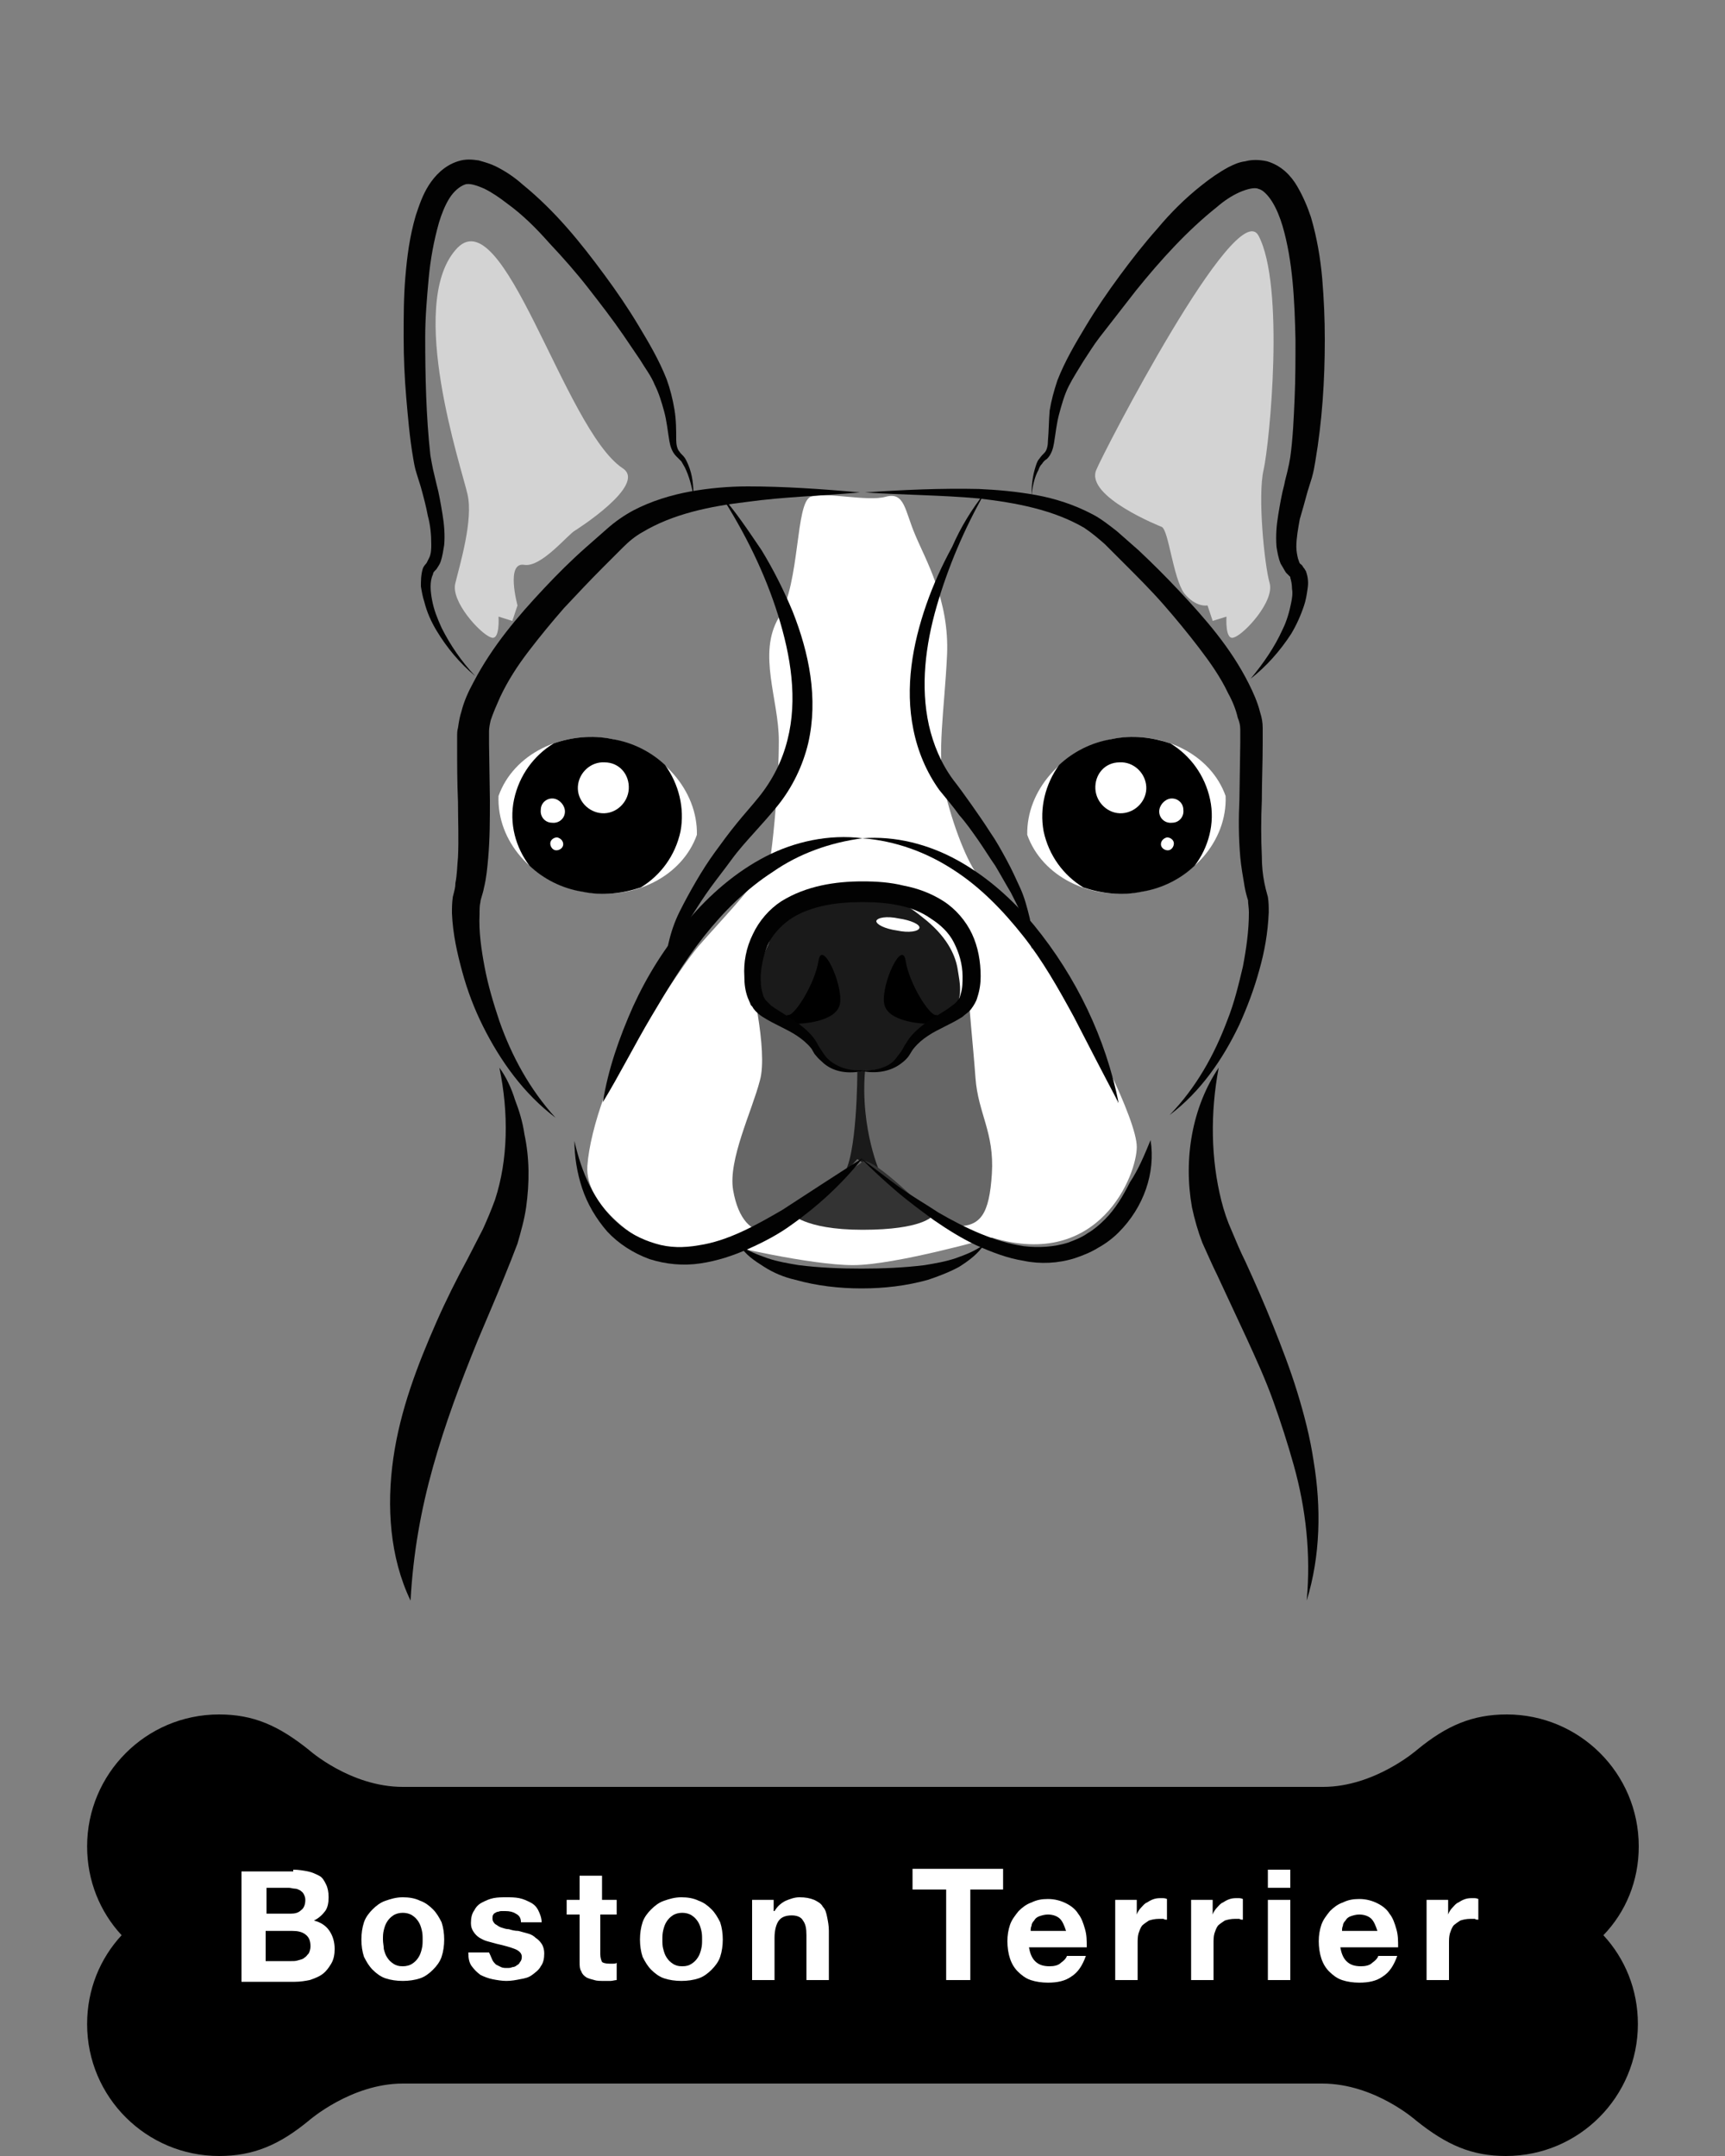 <?xml version="1.0" encoding="utf-8"?>
<!-- Generator: Adobe Illustrator 22.1.0, SVG Export Plug-In . SVG Version: 6.00 Build 0)  -->
<svg version="1.1" id="Layer_1" xmlns="http://www.w3.org/2000/svg" xmlns:xlink="http://www.w3.org/1999/xlink" x="0px" y="0px"
	 viewBox="0 0 200 250" style="enable-background:new 0 0 200 250;" xml:space="preserve">
<rect x="0" y="0" width="200" height="250" fill="#808080" stroke="none"/>
<style type="text/css">
	.st0{fill:#FFFFFF;}
	.st1{fill:#666666;}
	.st2{fill:#1A1A1A;}
	.st3{fill:#D3D3D3;}
	.st4{fill:#333333;}
	.st5{fill:#020202;}
	.st6{fill:none;stroke:#020202;stroke-width:9.894000e-03;stroke-linecap:round;stroke-linejoin:round;stroke-miterlimit:10;}
</style>
<g>
	<g>
		<g>
			<g>
				<path class="st0" d="M73.8,143.4c0,0-6-3.7-5.7-8.2c0.3-4.4,3-11.9,5.5-15c2.5-3.2,5-7.6,7.4-10.5c2.5-2.9,8.1-8.6,8.4-10.8
					c0.3-2.2,0.9-8.2,0.9-13c0-4.8-2.5-10.1,0-14.3c2.5-4.1,1.9-13.3,3.7-14c1.9-0.6,6.5,0.6,8.7,0c2.2-0.6,2.2,1.6,3.4,4.4
					c1.2,2.9,4,7.6,3.7,14c-0.3,6.3-1.2,11.4-0.3,15.5c0.9,4.1,2.8,8.9,4,10.1c1.2,1.3,7.8,9.2,10.2,13.3c2.5,4.1,8.1,14.9,8.1,18.1
					c0,3.2-4.3,14.3-16.8,10.5c0,0-11.2,3.2-16.1,3.2c-5,0-15-2.4-15-2.4S76.6,147.2,73.8,143.4z"/>
				<path class="st1" d="M86.9,112.9c0,0,2.2,8.9,1.2,12.4c-0.9,3.5-3.7,9.2-3.1,12.7c0.6,3.5,2.2,4.8,3.7,4.8
					c1.6,0,10.3-7.5,11.2-8c1.3-0.7,8.2,7.4,11,7.4c2.8,0,3.8-1.4,4.1-6.1c0.3-4.8-1.6-7-1.9-11.1c-0.3-4.1-0.8-8.5-0.8-10.1
					c0,0-1.2,2.5-3,3.4c-1.8,0.9-3.4,1.5-3.9,2.7c-0.4,1.2-3,3.1-5.4,3.1c-2.4,0-3.9-1.3-6-3c-2.1-1.6-5.8-3.6-6.1-5.4
					C87.8,113.9,86.9,112.9,86.9,112.9z"/>
				<path class="st2" d="M100.3,124.1c0,0-2.7,0.5-3.9-0.7c-1.3-1.3-5-4.6-7.1-6.4c-2.1-1.8-1.3-5.3-0.4-7.1
					c0.9-1.8,0.4-3.6,3.8-4.5c3.4-0.9,7.1-1.4,9.3-1c2.1,0.4,2.3-0.2,5,2c2.7,2.1,3.7,4.2,4,5.8c0.3,1.9,0.9,4.1-1.2,5.5
					c-1.2,0.8-4.2,2.3-4.6,3.2C104.8,121.7,103.5,124.3,100.3,124.1z"/>
				<path d="M92.6,118.7c0,0,4.5-0.1,4.8-2.4c0.3-2.3-2.1-7.4-2.5-4.9c-0.4,2.6-2.7,6.3-3.5,6.3C90.7,117.7,91.7,118.9,92.6,118.7z"
					/>
				<path d="M107.3,118.7c0,0-4.5-0.1-4.8-2.4c-0.3-2.3,2.1-7.4,2.5-4.9c0.4,2.6,2.7,6.3,3.5,6.3
					C109.3,117.7,108.3,118.9,107.3,118.7z"/>
				<path class="st3" d="M66.7,61.5c0,0,8.4-5.3,5.5-7.2C65.4,49.8,58.3,22.4,52.8,29c-5.6,6.5,0.7,25.2,1.4,28.3
					c0.7,3-0.9,8.2-1.4,10.3c-0.6,2.1,2.9,5.9,4.1,6.3c1.1,0.5,0.9-2.4,0.9-2.4l1.6,0.5l0.6-1.8c0,0-1.4-5.1,0.8-4.7
					C62.8,65.8,65.9,61.9,66.7,61.5z"/>
				<path class="st3" d="M134.7,61.1c0,0-8.9-3.5-7.6-6.6c0.8-2,16.2-31.8,18.8-27.2c3.1,5.8,1.3,24.1,0.6,27.2
					c-0.7,3,0.1,11,0.7,13.1c0.6,2.1-2.9,5.9-4.1,6.3c-1.1,0.5-0.9-2.4-0.9-2.4l-1.6,0.5l-0.6-1.8c0,0-1.3,0.3-2.7-1.4
					C136,67,135.5,61.5,134.7,61.1z"/>
				<path class="st2" d="M100.3,124.1l-0.9,0.2c0,0,0,10.1-1.7,12l1.7-1.9l2.8,1.9C102.1,136.3,99.7,130.9,100.3,124.1z"/>
				<path class="st0" d="M106.6,107.6c-0.1,0.4-1.2,0.6-2.6,0.3c-1.4-0.2-2.4-0.7-2.4-1.1c0.1-0.4,1.2-0.6,2.6-0.3
					C105.6,106.7,106.7,107.2,106.6,107.6z"/>
				<path class="st4" d="M91.6,140.6c0,0,1.5,2,8.4,2c7,0,8.1-1.6,8.1-1.6s-7-7.1-8.1-6.3C98.9,135.5,91.6,140.6,91.6,140.6z"/>
			</g>
		</g>
		<g>
			<g>
				<path class="st5" d="M80.4,57.5c-0.2-1.1-0.5-2.3-1-3.3c-0.1-0.2-0.3-0.5-0.4-0.7c-0.2-0.2-0.3-0.3-0.6-0.6
					c-0.5-0.5-0.7-1.2-0.8-1.8c-0.2-1.2-0.3-2.3-0.6-3.4c-0.3-1.1-0.6-2.1-1.1-3.1c-0.4-1-1.1-1.9-1.7-2.9c-0.6-0.9-1.3-1.9-1.9-2.8
					c-1.3-1.9-2.7-3.7-4.1-5.5c-1.4-1.8-2.9-3.5-4.5-5.2c-1.5-1.7-3.1-3.3-4.9-4.6c-0.9-0.7-1.8-1.3-2.6-1.7
					c-0.9-0.4-1.8-0.7-2.3-0.5c-0.6,0.2-1.3,0.8-1.8,1.6c-0.5,0.8-0.9,1.8-1.2,2.8c-0.6,2.1-1,4.3-1.2,6.5c-0.2,2.2-0.4,4.5-0.4,6.8
					c0,4.5,0.1,9.2,0.6,13.7c0.1,0.6,0.2,1.1,0.3,1.6l0.4,1.7c0.3,1.1,0.5,2.3,0.7,3.5c0.2,1.2,0.3,2.4,0.2,3.6
					c-0.1,0.6-0.2,1.3-0.4,1.9c-0.1,0.3-0.3,0.6-0.5,0.9c-0.3,0.3-0.4,0.4-0.4,0.6c-0.4,0.8-0.3,2-0.1,3c0.2,1.1,0.6,2.1,1.1,3.2
					c1,2,2.3,3.9,3.9,5.6c0,0,0,0,0,0c0,0,0,0,0,0c-1.8-1.5-3.3-3.3-4.5-5.3c-0.6-1-1.1-2.1-1.4-3.3c-0.2-0.6-0.3-1.2-0.4-1.8
					c0-0.6,0-1.3,0.2-2c0.1-0.4,0.5-0.7,0.5-0.8c0.1-0.2,0.2-0.4,0.3-0.6c0.2-0.5,0.2-1,0.2-1.5c0-1.1-0.1-2.2-0.4-3.3
					c-0.2-1.1-0.5-2.2-0.8-3.3l-0.5-1.6c-0.2-0.6-0.3-1.2-0.4-1.8c-0.4-2.3-0.6-4.7-0.8-7c-0.2-2.3-0.3-4.7-0.3-7c0-2.3,0-4.7,0.2-7
					c0.2-2.4,0.5-4.7,1.2-7.1c0.4-1.2,0.8-2.4,1.5-3.5c0.7-1.1,1.8-2.3,3.4-2.8c0.9-0.3,1.7-0.2,2.4-0.1c0.7,0.2,1.4,0.4,2,0.7
					c1.2,0.6,2.2,1.3,3.1,2.1c3.8,3.1,6.7,6.7,9.5,10.5c1.4,1.9,2.7,3.8,3.9,5.8c1.2,2,2.4,4,3.3,6.3c0.4,1.1,0.7,2.3,0.9,3.5
					c0.2,1.2,0.2,2.4,0.2,3.5c0,0.5,0.1,1.1,0.4,1.4c0.1,0.2,0.4,0.4,0.6,0.7c0.2,0.3,0.3,0.6,0.4,0.8
					C80.3,55.1,80.4,56.3,80.4,57.5C80.4,57.5,80.4,57.5,80.4,57.5C80.4,57.5,80.4,57.5,80.4,57.5z"/>
				<path class="st5" d="M99.7,57.1c-4.4,0.4-8.8,0.5-13.1,1.1c-4.3,0.5-8.6,1.4-12.1,3.5c-0.9,0.5-1.6,1.1-2.3,1.8
					c-0.8,0.8-1.5,1.5-2.3,2.3c-1.5,1.5-3,3.1-4.5,4.7c-1.4,1.6-2.8,3.3-4.1,5c-1.3,1.7-2.4,3.4-3.3,5.3c-0.4,0.9-0.8,1.8-1.1,2.7
					c-0.1,0.4-0.2,0.9-0.2,1.3c0,0.2,0,0.4,0,0.6l0,0.8l0.1,6.6c0,2.2,0,4.4-0.2,6.7c-0.1,1.1-0.2,2.3-0.5,3.5
					c-0.1,0.6-0.4,1.3-0.4,1.6c-0.1,0.4-0.1,0.9-0.1,1.4c-0.1,2,0.2,4.1,0.6,6.2c0.4,2.1,1,4.1,1.7,6.2c1.4,4,3.5,7.9,6.5,11.2
					c0,0,0,0,0,0c0,0,0,0,0,0C60.7,126.8,58,123,56,119c-1-2-1.8-4.1-2.4-6.3c-0.6-2.2-1.1-4.4-1.2-6.8c0-0.6,0-1.2,0.1-1.9
					c0.2-0.8,0.3-1.1,0.3-1.6c0.2-1,0.2-2,0.3-3c0.1-2.1,0-4.3,0-6.4C53,90.7,53,88.5,53,86.2l0-0.8c0-0.3,0-0.7,0.1-1
					c0.1-0.7,0.2-1.3,0.4-1.9c0.3-1.2,0.8-2.3,1.4-3.4c2.2-4.2,5.1-7.6,8.2-10.9c1.5-1.6,3.1-3.2,4.8-4.7c0.8-0.7,1.7-1.5,2.5-2.2
					c0.9-0.8,1.9-1.5,3-2.1c2.1-1.1,4.4-1.8,6.6-2.2c2.2-0.4,4.5-0.6,6.7-0.6C90.9,56.4,95.3,56.7,99.7,57.1
					C99.7,57.1,99.7,57.1,99.7,57.1C99.7,57.1,99.7,57.1,99.7,57.1z"/>
				<g>
					<path class="st0" d="M71,85.7c-5.9-1.1-11.5,1.8-13.2,6.6c-0.2,5.2,3.9,10,9.8,11.1c5.9,1.1,11.5-1.8,13.2-6.6
						C80.9,91.7,76.8,86.9,71,85.7z"/>
					<path d="M77.1,88.7c-1.6-1.5-3.7-2.6-6.1-3c-2.4-0.5-4.8-0.2-6.8,0.5c-2.3,1.4-4,3.7-4.6,6.5c-0.6,2.8,0.2,5.6,1.8,7.7
						c1.6,1.5,3.7,2.6,6.1,3c2.4,0.5,4.7,0.2,6.8-0.5c2.3-1.4,4-3.7,4.6-6.5C79.4,93.7,78.7,90.9,77.1,88.7z"/>
					<path class="st0" d="M72.9,91.5c-0.1,1.6-1.5,2.9-3.1,2.8c-1.6-0.1-2.9-1.5-2.8-3.1c0.1-1.6,1.5-2.9,3.1-2.8
						C71.8,88.4,73,89.8,72.9,91.5z"/>
					<path class="st0" d="M65.5,94.1c0,0.8-0.7,1.4-1.5,1.3c-0.8,0-1.4-0.7-1.3-1.5c0-0.8,0.7-1.4,1.5-1.3
						C64.9,92.7,65.5,93.4,65.5,94.1z"/>
					<path class="st0" d="M65.3,97.9c0,0.4-0.4,0.7-0.8,0.7c-0.4,0-0.7-0.4-0.7-0.8c0-0.4,0.4-0.7,0.8-0.7
						C65,97.2,65.3,97.5,65.3,97.9z"/>
				</g>
				<g>
					<path class="st0" d="M128.9,85.7c5.9-1.1,11.5,1.8,13.2,6.6c0.2,5.2-3.9,10-9.8,11.1c-5.9,1.1-11.5-1.8-13.2-6.6
						C119,91.7,123.1,86.9,128.9,85.7z"/>
					<path d="M122.8,88.7c1.6-1.5,3.7-2.6,6.1-3c2.4-0.5,4.7-0.2,6.8,0.5c2.3,1.4,4,3.7,4.6,6.5c0.6,2.8-0.2,5.6-1.8,7.7
						c-1.6,1.5-3.7,2.6-6.1,3c-2.4,0.5-4.7,0.2-6.8-0.5c-2.3-1.4-4-3.7-4.6-6.5C120.5,93.7,121.2,90.9,122.8,88.7z"/>
					<path class="st0" d="M127,91.5c0.1,1.6,1.5,2.9,3.1,2.8c1.6-0.1,2.9-1.5,2.8-3.1c-0.1-1.6-1.5-2.9-3.1-2.8
						C128.1,88.4,126.9,89.8,127,91.5z"/>
					<path class="st0" d="M134.4,94.1c0,0.8,0.7,1.4,1.5,1.3c0.8,0,1.4-0.7,1.3-1.5c0-0.8-0.7-1.4-1.5-1.3
						C135,92.7,134.4,93.4,134.4,94.1z"/>
					<path class="st0" d="M134.6,97.9c0,0.4,0.4,0.7,0.8,0.7c0.4,0,0.7-0.4,0.7-0.8c0-0.4-0.4-0.7-0.8-0.7
						C134.9,97.2,134.6,97.5,134.6,97.9z"/>
				</g>
				<path class="st5" d="M100,97.2c-3.8,0.5-7.4,1.8-10.4,3.9c-3.1,2-5.7,4.6-8,7.5c-2.3,2.9-4.2,6.1-6.1,9.3
					c-1.9,3.2-3.6,6.6-5.6,9.9c0,0,0,0,0,0c0,0,0,0,0,0c0.6-3.8,1.9-7.5,3.5-11.1c1.6-3.5,3.7-6.9,6.3-9.9c2.5-3,5.6-5.7,9.1-7.5
					C92.1,97.6,96.1,96.7,100,97.2C100,97.2,100,97.2,100,97.2C100,97.2,100,97.2,100,97.2z"/>
				<path class="st6" d="M100,97.2c8.9,0,20.9,6.2,29.6,30.7"/>
				<path class="st5" d="M100,134.3c-2.3,2.9-5.1,5.5-8.2,7.7c-1.5,1.1-3.2,2-5,2.8c-1.8,0.8-3.6,1.4-5.6,1.7c-2,0.3-4,0.1-5.9-0.5
					c-1.9-0.7-3.6-1.8-4.9-3.2c-1.3-1.5-2.3-3.2-2.9-5c-0.6-1.8-0.9-3.7-0.9-5.5c0,0,0,0,0,0c0,0,0,0,0,0c0.8,3.6,2.3,7.1,4.9,9.4
					c1.3,1.2,2.8,2,4.5,2.5c1.6,0.5,3.3,0.5,5,0.2c3.4-0.5,6.6-2.3,9.7-4.1C93.8,138.3,96.8,136.3,100,134.3
					C100,134.3,100,134.3,100,134.3C100,134.3,100,134.3,100,134.3z"/>
				<path class="st5" d="M100,104.6c-2.9,0-5.8,0.4-8.1,1.8c-1.1,0.7-2.1,1.7-2.7,2.8c-0.6,1.2-0.9,2.5-1,3.9c0,0.7,0,1.4,0.2,2
					c0,0.1,0.1,0.3,0.1,0.4c0,0.1,0.1,0.1,0.1,0.2c0,0,0.1,0.1,0.1,0.2c0.2,0.2,0.4,0.4,0.7,0.7c1.1,0.8,2.5,1.5,3.7,2.5
					c0.6,0.5,1.2,1.1,1.6,1.8c0.2,0.4,0.4,0.7,0.6,1c0.2,0.3,0.4,0.6,0.6,0.8c1,1,2.5,1.5,4,1.4h0c1.5,0.1,3.1-0.3,4-1.4
					c0.2-0.3,0.4-0.5,0.6-0.8c0.2-0.3,0.3-0.6,0.6-1c0.4-0.7,1-1.3,1.6-1.8c1.2-1,2.7-1.7,3.7-2.5c0.3-0.2,0.5-0.4,0.7-0.7
					c0.2-0.2,0.2-0.4,0.3-0.7c0.2-0.6,0.2-1.3,0.2-2c0-1.4-0.4-2.7-1-3.9c-0.6-1.2-1.6-2.1-2.7-2.8C105.8,105,102.9,104.6,100,104.6
					L100,104.6z M100,102.2c1.6,0,3.2,0.1,4.8,0.5c1.6,0.3,3.2,0.9,4.6,1.8c1.4,0.9,2.6,2.3,3.3,3.8c0.7,1.5,1,3.2,1,4.9
					c0,0.8-0.1,1.6-0.4,2.5c-0.1,0.4-0.4,0.9-0.7,1.3c-0.3,0.4-0.7,0.6-1,0.9c-1.4,0.9-2.8,1.4-4,2.2c-0.6,0.4-1.1,0.8-1.6,1.4
					c-0.2,0.2-0.4,0.6-0.6,0.9c-0.2,0.3-0.5,0.6-0.9,0.9c-1.3,1-3,1.2-4.5,0.9h0c-1.5,0.3-3.2,0.2-4.5-0.9c-0.3-0.3-0.6-0.5-0.9-0.9
					c-0.3-0.3-0.4-0.7-0.6-0.9c-0.4-0.5-1-1-1.6-1.4c-1.2-0.8-2.6-1.3-4-2.2c-0.3-0.2-0.7-0.5-1-0.9c-0.1-0.1-0.1-0.2-0.2-0.3
					c-0.1-0.1-0.2-0.2-0.2-0.3c-0.1-0.2-0.2-0.5-0.3-0.7c-0.3-0.8-0.4-1.6-0.4-2.5c-0.1-1.6,0.2-3.3,1-4.9c0.7-1.5,1.9-2.9,3.3-3.8
					C93.5,102.7,96.9,102.2,100,102.2L100,102.2z"/>
				<path class="st5" d="M114.1,144.3c-0.7,1.1-1.8,1.9-2.9,2.6c-1.1,0.6-2.4,1.1-3.6,1.5c-2.5,0.7-5.1,1-7.7,1
					c-2.6,0-5.2-0.3-7.7-1c-1.3-0.3-2.5-0.8-3.6-1.5c-1.1-0.7-2.2-1.4-2.9-2.6c0,0,0,0,0,0c0,0,0,0,0,0c1,0.8,2.2,1.2,3.3,1.6
					c1.2,0.4,2.4,0.6,3.6,0.8c2.4,0.3,4.8,0.4,7.3,0.4c2.4,0,4.9-0.1,7.3-0.4c1.2-0.2,2.4-0.4,3.6-0.8
					C111.9,145.5,113,145.1,114.1,144.3C114,144.3,114,144.3,114.1,144.3C114.1,144.3,114.1,144.3,114.1,144.3z"/>
				<path class="st5" d="M119.6,57.5c0-1.2,0.1-2.3,0.5-3.5c0.1-0.3,0.2-0.6,0.4-0.8c0.2-0.3,0.4-0.5,0.6-0.7
					c0.3-0.3,0.4-0.9,0.4-1.4c0.1-1.1,0.1-2.3,0.2-3.5c0.2-1.2,0.5-2.3,0.9-3.5c0.9-2.3,2.1-4.3,3.3-6.3c1.2-2,2.5-3.9,3.9-5.8
					c1.4-1.9,2.8-3.7,4.4-5.5c1.5-1.8,3.2-3.5,5.1-5c1-0.8,2-1.5,3.1-2.1c0.6-0.3,1.2-0.6,2-0.7c0.7-0.2,1.6-0.2,2.5,0
					c1.7,0.5,2.8,1.7,3.5,2.9c0.7,1.2,1.2,2.4,1.6,3.6c0.7,2.4,1.1,4.8,1.3,7.1c0.2,2.4,0.3,4.7,0.3,7.1c0,4.7-0.3,9.4-1.1,14.1
					c-0.1,0.6-0.2,1.2-0.4,1.9l-0.5,1.6c-0.3,1.1-0.6,2.2-0.9,3.2c-0.2,1.1-0.4,2.2-0.4,3.2c0,0.5,0.1,1,0.2,1.4
					c0.1,0.2,0.1,0.4,0.2,0.5c0,0,0,0.1,0.1,0.1l0,0l0,0l0.1,0.1l0.1,0.1c0,0,0.1,0.2,0.2,0.3c0.1,0.1,0.1,0.2,0.2,0.3
					c0.3,0.8,0.3,1.5,0.2,2.1c-0.1,0.7-0.2,1.3-0.4,1.9c-0.4,1.2-0.9,2.3-1.5,3.3c-1.3,2-2.9,3.8-4.7,5.2c0,0,0,0,0,0c0,0,0,0,0,0
					c1.5-1.8,2.8-3.7,3.7-5.7c0.5-1,0.8-2.1,1-3.1c0.1-0.5,0.2-1.1,0.1-1.6c0-0.5-0.1-1-0.2-1.3c0,0,0-0.1,0-0.1c0,0,0,0-0.1-0.1
					l-0.1-0.1c0-0.1,0,0.1,0,0l0,0l-0.1-0.1c-0.1-0.1-0.1-0.1-0.2-0.2c-0.2-0.3-0.4-0.7-0.6-1c-0.3-0.7-0.4-1.4-0.5-2
					c-0.1-1.3,0-2.5,0.2-3.7c0.2-1.2,0.4-2.4,0.7-3.5c0.1-0.6,0.3-1.2,0.4-1.7c0.1-0.4,0.2-0.9,0.3-1.5c0.3-2.2,0.4-4.5,0.5-6.8
					c0.1-2.3,0.1-4.6,0.1-6.8c-0.1-4.5-0.3-9.1-1.5-13.2c-0.3-1-0.7-2-1.2-2.8c-0.5-0.8-1.1-1.4-1.6-1.5c-0.4-0.2-1.3,0-2.2,0.4
					c-0.9,0.4-1.8,1-2.6,1.7c-3.4,2.7-6.5,6.1-9.4,9.7c-1.4,1.8-2.8,3.6-4.2,5.4c-0.7,0.9-1.3,1.9-1.9,2.8c-0.6,1-1.2,1.9-1.7,2.9
					c-0.5,1-0.8,2.1-1.1,3.2c-0.3,1.1-0.4,2.2-0.6,3.4c-0.1,0.6-0.3,1.3-0.8,1.8c-0.3,0.2-0.4,0.3-0.6,0.6c-0.2,0.2-0.3,0.4-0.4,0.7
					C120,55.2,119.7,56.3,119.6,57.5C119.6,57.5,119.6,57.5,119.6,57.5C119.6,57.5,119.6,57.5,119.6,57.5z"/>
				<path class="st5" d="M100.3,57.1c4.4-0.3,8.8-0.5,13.2-0.4c2.2,0.1,4.4,0.3,6.6,0.7c2.2,0.4,4.4,1.1,6.5,2.2c1,0.5,2,1.3,2.9,2
					c0.8,0.7,1.7,1.5,2.5,2.2c1.6,1.5,3.2,3.1,4.7,4.7c3,3.2,6,6.6,8.1,10.8c0.5,1,1,2.1,1.3,3.3c0.2,0.6,0.3,1.2,0.3,1.8
					c0,0.3,0,0.7,0,1v0.8c0,2.2-0.1,4.4-0.1,6.6c-0.1,2.2-0.1,4.4,0,6.5c0,1.1,0.1,2.1,0.3,3.1c0.1,0.5,0.2,0.9,0.4,1.6
					c0.1,0.6,0.1,1.2,0.1,1.8c-0.1,2.4-0.5,4.6-1.1,6.7c-0.6,2.2-1.4,4.3-2.3,6.3c-1.9,4-4.5,7.8-8.1,10.5c0,0,0,0,0,0c0,0,0,0,0,0
					c3.1-3.2,5.2-7,6.7-11c0.8-2,1.3-4.1,1.8-6.2c0.4-2.1,0.7-4.2,0.7-6.3c0-0.5-0.1-1-0.1-1.4c-0.1-0.3-0.3-1-0.4-1.6
					c-0.2-1.2-0.4-2.3-0.5-3.4c-0.2-2.3-0.2-4.5-0.1-6.7l0.1-6.6l0-0.8c0-0.2,0-0.5,0-0.7c0-0.5-0.1-0.9-0.3-1.4
					c-0.2-0.9-0.6-1.9-1.1-2.8c-0.9-1.9-2.1-3.6-3.4-5.3c-1.3-1.7-2.7-3.4-4.1-5c-1.4-1.6-3-3.2-4.5-4.7c-0.8-0.8-1.5-1.5-2.3-2.3
					c-0.8-0.7-1.5-1.3-2.4-1.9c-3.6-2.1-7.9-2.9-12.2-3.4C109.1,57.4,104.7,57.4,100.3,57.1C100.3,57.1,100.3,57.1,100.3,57.1
					C100.3,57.1,100.3,57.1,100.3,57.1z"/>
				<path class="st5" d="M100,97.2c3.8-0.3,7.7,0.7,11.1,2.6c3.4,1.9,6.3,4.5,8.8,7.5c4.9,6,8.3,13.1,9.8,20.6c0,0,0,0,0,0
					c0,0,0,0,0,0c-1.8-3.4-3.5-6.7-5.2-10c-1.8-3.3-3.6-6.5-5.9-9.4c-2.3-2.9-4.9-5.6-8-7.6C107.4,98.8,103.8,97.5,100,97.2
					C100,97.2,100,97.2,100,97.2C100,97.2,100,97.2,100,97.2z"/>
				<path class="st5" d="M133.4,132.2c0.6,3.8-0.8,7.8-3.7,10.7c-0.7,0.7-1.5,1.3-2.4,1.8c-0.8,0.5-1.8,0.9-2.7,1.2
					c-1.9,0.6-4,0.7-5.9,0.3c-1.9-0.3-3.7-1-5.5-1.8c-1.7-0.8-3.3-1.8-4.9-2.9c-1.5-1.1-3-2.2-4.4-3.4c-1.4-1.2-2.8-2.5-4.1-3.8
					c0,0,0,0,0,0c0,0,0,0,0,0c1.5,1.1,2.9,2.2,4.4,3.3c1.5,1.1,3.1,2,4.6,3c3.1,1.8,6.5,3.4,9.9,3.9c1.7,0.2,3.5,0.1,5.1-0.4
					c0.8-0.3,1.6-0.6,2.3-1.1c0.7-0.4,1.4-1,2-1.6c1.2-1.2,2.1-2.7,2.9-4.3C132,135.6,132.7,133.9,133.4,132.2
					C133.4,132.2,133.4,132.2,133.4,132.2C133.4,132.2,133.4,132.2,133.4,132.2z"/>
			</g>
			<g>
				<path class="st5" d="M57.9,123.8c0.8,1.1,1.4,2.4,1.8,3.7c0.5,1.3,0.9,2.6,1.1,4c0.6,2.8,0.6,5.6,0.2,8.5
					c-0.2,1.4-0.6,2.8-1,4.2c-0.5,1.3-1,2.6-1.5,3.8c-1,2.5-2.1,5-3.1,7.4c-2,4.9-3.8,9.7-5.2,14.7c-1.4,5-2.3,10-2.6,15.5
					c0,0,0,0,0,0c0,0,0,0,0,0c-2.4-5-2.8-10.9-2-16.5c0.8-5.6,2.8-10.8,5-15.8c1.1-2.5,2.3-4.9,3.6-7.3l1.8-3.5
					c0.5-1.1,1-2.3,1.4-3.4C58.9,134.5,59,129.1,57.9,123.8C57.9,123.8,57.9,123.8,57.9,123.8C57.9,123.8,57.9,123.8,57.9,123.8z"/>
				<path class="st5" d="M141.3,123.8c-1,5.3-0.9,10.6,0.3,15.4c0.3,1.2,0.7,2.4,1.2,3.5c0.5,1.2,1,2.4,1.6,3.6
					c1.1,2.4,2.2,4.9,3.2,7.4c1,2.5,2,5.1,2.8,7.7c0.8,2.6,1.5,5.3,1.9,8c0.9,5.4,0.8,11-0.8,16.2c0,0,0,0,0,0c0,0,0,0,0,0
					c0.5-5.4-0.1-10.7-1.5-15.7c-0.7-2.5-1.5-5-2.4-7.5c-0.9-2.5-2-4.9-3.1-7.3l-3.4-7.3c-0.6-1.2-1.1-2.4-1.7-3.7
					c-0.5-1.3-0.9-2.7-1.2-4.1C137.2,134.4,138.2,128.4,141.3,123.8C141.3,123.8,141.3,123.8,141.3,123.8
					C141.3,123.8,141.3,123.8,141.3,123.8z"/>
			</g>
		</g>
	</g>
	<path d="M190,214.1c0-8.5-6.9-15.3-15.3-15.3c-4,0-7,1.3-10.4,4.1c0,0-4.9,4.3-10.9,4.3H100H46.7c-6.1,0-10.9-4.3-10.9-4.3
		c-3.5-2.8-6.4-4.1-10.4-4.1c-8.5,0-15.3,6.9-15.3,15.3c0,4,1.5,7.6,4,10.3c-2.5,2.7-4,6.3-4,10.3c0,8.5,6.9,15.3,15.3,15.3
		c4,0,7-1.3,10.4-4.1c0,0,4.9-4.3,10.9-4.3H100h53.3c6.1,0,10.9,4.3,10.9,4.3c3.5,2.8,6.4,4.1,10.4,4.1c8.5,0,15.3-6.9,15.3-15.3
		c0-4-1.5-7.6-4-10.3C188.5,221.7,190,218.1,190,214.1z"/>
	<g>
		<g>
			<g>
				<path class="st0" d="M34,216.8c0.6,0,1.2,0.1,1.7,0.2c0.5,0.1,0.9,0.3,1.3,0.5c0.4,0.2,0.6,0.6,0.8,1c0.2,0.4,0.3,0.9,0.3,1.5
					c0,0.6-0.1,1.2-0.4,1.6c-0.3,0.4-0.7,0.8-1.3,1.1c0.8,0.2,1.4,0.6,1.8,1.2c0.4,0.6,0.6,1.3,0.6,2.1c0,0.6-0.1,1.2-0.4,1.7
					c-0.3,0.5-0.6,0.9-1,1.2c-0.4,0.3-0.9,0.5-1.5,0.7c-0.5,0.1-1.1,0.2-1.7,0.2H28v-12.8H34z M33.7,221.9c0.5,0,0.9-0.1,1.2-0.4
					c0.3-0.2,0.5-0.6,0.5-1.2c0-0.3-0.1-0.5-0.2-0.7c-0.1-0.2-0.3-0.3-0.4-0.4c-0.2-0.1-0.4-0.2-0.6-0.2c-0.2,0-0.5-0.1-0.7-0.1
					h-2.6v3H33.7z M33.8,227.4c0.3,0,0.5,0,0.8-0.1c0.3-0.1,0.5-0.1,0.7-0.3c0.2-0.1,0.3-0.3,0.5-0.5c0.1-0.2,0.2-0.5,0.2-0.8
					c0-0.7-0.2-1.1-0.6-1.4c-0.4-0.3-0.9-0.4-1.5-0.4h-3.1v3.5H33.8z"/>
				<path class="st0" d="M42.2,222.9c0.2-0.6,0.6-1.1,1-1.5c0.4-0.4,0.9-0.8,1.5-1c0.6-0.2,1.2-0.4,2-0.4c0.7,0,1.4,0.1,2,0.4
					c0.6,0.2,1.1,0.6,1.5,1c0.4,0.4,0.7,0.9,1,1.5c0.2,0.6,0.3,1.3,0.3,2c0,0.7-0.1,1.4-0.3,2c-0.2,0.6-0.6,1.1-1,1.5
					c-0.4,0.4-0.9,0.8-1.5,1c-0.6,0.2-1.3,0.3-2,0.3c-0.7,0-1.4-0.1-2-0.3c-0.6-0.2-1.1-0.6-1.5-1c-0.4-0.4-0.7-0.9-1-1.5
					c-0.2-0.6-0.3-1.3-0.3-2C41.9,224.2,42,223.5,42.2,222.9z M44.5,226c0.1,0.4,0.2,0.7,0.4,1c0.2,0.3,0.4,0.5,0.7,0.7
					c0.3,0.2,0.6,0.3,1.1,0.3c0.4,0,0.8-0.1,1.1-0.3c0.3-0.2,0.5-0.4,0.7-0.7c0.2-0.3,0.3-0.6,0.4-1c0.1-0.4,0.1-0.7,0.1-1.1
					c0-0.4,0-0.7-0.1-1.1c-0.1-0.4-0.2-0.7-0.4-1c-0.2-0.3-0.4-0.5-0.7-0.7c-0.3-0.2-0.7-0.3-1.1-0.3c-0.4,0-0.8,0.1-1.1,0.3
					c-0.3,0.2-0.5,0.4-0.7,0.7c-0.2,0.3-0.3,0.6-0.4,1s-0.1,0.7-0.1,1.1C44.4,225.3,44.5,225.7,44.5,226z"/>
				<path class="st0" d="M57.1,227.3c0.1,0.2,0.3,0.4,0.4,0.5c0.2,0.1,0.4,0.2,0.6,0.3c0.2,0.1,0.5,0.1,0.7,0.1c0.2,0,0.4,0,0.6-0.1
					c0.2,0,0.4-0.1,0.5-0.2c0.2-0.1,0.3-0.2,0.4-0.4c0.1-0.1,0.2-0.3,0.2-0.6c0-0.4-0.3-0.7-0.8-0.9c-0.5-0.2-1.2-0.4-2.1-0.6
					c-0.4-0.1-0.7-0.2-1.1-0.3c-0.4-0.1-0.7-0.3-0.9-0.4c-0.3-0.2-0.5-0.4-0.7-0.7c-0.2-0.3-0.3-0.6-0.3-1c0-0.6,0.1-1.1,0.4-1.5
					c0.2-0.4,0.5-0.7,0.9-0.9c0.4-0.2,0.8-0.4,1.3-0.5c0.5-0.1,1-0.1,1.5-0.1c0.5,0,1,0,1.5,0.1c0.5,0.1,0.9,0.3,1.3,0.5
					c0.4,0.2,0.7,0.5,0.9,0.9c0.2,0.4,0.4,0.9,0.4,1.4h-2.4c0-0.5-0.2-0.8-0.6-1c-0.3-0.2-0.7-0.3-1.2-0.3c-0.1,0-0.3,0-0.5,0
					c-0.2,0-0.3,0.1-0.5,0.1c-0.1,0.1-0.3,0.1-0.4,0.3c-0.1,0.1-0.1,0.3-0.1,0.5c0,0.2,0.1,0.4,0.3,0.6c0.2,0.1,0.4,0.3,0.7,0.4
					c0.3,0.1,0.6,0.2,0.9,0.2c0.3,0.1,0.7,0.2,1.1,0.2c0.4,0.1,0.7,0.2,1.1,0.3c0.4,0.1,0.7,0.3,0.9,0.5c0.3,0.2,0.5,0.4,0.7,0.7
					c0.2,0.3,0.3,0.7,0.3,1.1c0,0.6-0.1,1.1-0.4,1.5c-0.2,0.4-0.6,0.7-1,1c-0.4,0.3-0.8,0.4-1.4,0.5c-0.5,0.1-1,0.2-1.6,0.2
					c-0.5,0-1.1-0.1-1.6-0.2c-0.5-0.1-1-0.3-1.4-0.5c-0.4-0.3-0.7-0.6-1-1c-0.3-0.4-0.4-0.9-0.4-1.6h2.4
					C56.9,226.8,57,227.1,57.1,227.3z"/>
				<path class="st0" d="M71.5,220.3v1.7h-1.9v4.6c0,0.4,0.1,0.7,0.2,0.9c0.1,0.1,0.4,0.2,0.9,0.2c0.1,0,0.3,0,0.4,0
					c0.1,0,0.3,0,0.4-0.1v2c-0.2,0-0.5,0.1-0.7,0.1c-0.3,0-0.5,0-0.8,0c-0.4,0-0.8,0-1.1-0.1c-0.4-0.1-0.7-0.2-0.9-0.3
					c-0.3-0.2-0.5-0.4-0.6-0.7c-0.2-0.3-0.2-0.7-0.2-1.1V222h-1.5v-1.7h1.5v-2.8h2.6v2.8H71.5z"/>
				<path class="st0" d="M74.5,222.9c0.2-0.6,0.6-1.1,1-1.5c0.4-0.4,0.9-0.8,1.5-1c0.6-0.2,1.2-0.4,2-0.4c0.7,0,1.4,0.1,2,0.4
					c0.6,0.2,1.1,0.6,1.5,1c0.4,0.4,0.7,0.9,1,1.5c0.2,0.6,0.3,1.3,0.3,2c0,0.7-0.1,1.4-0.3,2c-0.2,0.6-0.6,1.1-1,1.5
					c-0.4,0.4-0.9,0.8-1.5,1c-0.6,0.2-1.3,0.3-2,0.3c-0.7,0-1.4-0.1-2-0.3c-0.6-0.2-1.1-0.6-1.5-1c-0.4-0.4-0.7-0.9-1-1.5
					c-0.2-0.6-0.3-1.3-0.3-2C74.2,224.2,74.3,223.5,74.5,222.9z M76.9,226c0.1,0.4,0.2,0.7,0.4,1c0.2,0.3,0.4,0.5,0.7,0.7
					c0.3,0.2,0.6,0.3,1.1,0.3s0.8-0.1,1.1-0.3c0.3-0.2,0.5-0.4,0.7-0.7c0.2-0.3,0.3-0.6,0.4-1c0.1-0.4,0.1-0.7,0.1-1.1
					c0-0.4,0-0.7-0.1-1.1c-0.1-0.4-0.2-0.7-0.4-1c-0.2-0.3-0.4-0.5-0.7-0.7c-0.3-0.2-0.7-0.3-1.1-0.3s-0.8,0.1-1.1,0.3
					c-0.3,0.2-0.5,0.4-0.7,0.7c-0.2,0.3-0.3,0.6-0.4,1c-0.1,0.4-0.1,0.7-0.1,1.1C76.8,225.3,76.8,225.7,76.9,226z"/>
				<path class="st0" d="M89.7,220.3v1.3h0.1c0.3-0.5,0.7-0.9,1.3-1.2c0.5-0.2,1-0.4,1.6-0.4c0.7,0,1.2,0.1,1.7,0.3
					c0.4,0.2,0.8,0.4,1,0.8c0.3,0.3,0.4,0.7,0.5,1.2c0.1,0.5,0.2,1,0.2,1.6v5.7h-2.6v-5.2c0-0.8-0.1-1.3-0.4-1.7
					c-0.2-0.4-0.7-0.6-1.3-0.6c-0.7,0-1.2,0.2-1.5,0.6c-0.3,0.4-0.5,1.1-0.5,2v4.9h-2.6v-9.3H89.7z"/>
				<path class="st0" d="M105.8,219.1v-2.4h10.5v2.4h-3.8v10.5h-2.8v-10.5H105.8z"/>
				<path class="st0" d="M120,227.4c0.4,0.4,0.9,0.6,1.7,0.6c0.5,0,1-0.1,1.3-0.4c0.4-0.3,0.6-0.5,0.7-0.8h2.2
					c-0.4,1.1-0.9,1.9-1.7,2.4c-0.7,0.5-1.6,0.7-2.7,0.7c-0.7,0-1.4-0.1-2-0.3c-0.6-0.2-1.1-0.6-1.5-1c-0.4-0.4-0.7-0.9-0.9-1.5
					c-0.2-0.6-0.3-1.3-0.3-2c0-0.7,0.1-1.3,0.3-1.9c0.2-0.6,0.6-1.1,1-1.6c0.4-0.4,0.9-0.8,1.5-1c0.6-0.3,1.2-0.4,1.9-0.4
					c0.8,0,1.5,0.2,2.1,0.5c0.6,0.3,1.1,0.7,1.4,1.2c0.4,0.5,0.6,1.1,0.8,1.8c0.2,0.7,0.2,1.3,0.2,2.1h-6.7
					C119.4,226.4,119.6,227,120,227.4z M122.9,222.5c-0.3-0.3-0.8-0.5-1.4-0.5c-0.4,0-0.7,0.1-1,0.2c-0.3,0.1-0.5,0.3-0.6,0.5
					c-0.2,0.2-0.3,0.4-0.3,0.6c-0.1,0.2-0.1,0.4-0.1,0.6h4.1C123.4,223.3,123.2,222.8,122.9,222.5z"/>
				<path class="st0" d="M131.8,220.3v1.7h0c0.1-0.3,0.3-0.6,0.5-0.8c0.2-0.2,0.4-0.5,0.7-0.6c0.3-0.2,0.5-0.3,0.8-0.4
					c0.3-0.1,0.6-0.1,0.9-0.1c0.2,0,0.4,0,0.6,0.1v2.4c-0.1,0-0.3,0-0.4-0.1c-0.2,0-0.3,0-0.5,0c-0.5,0-0.9,0.1-1.2,0.2
					c-0.3,0.2-0.6,0.4-0.8,0.6c-0.2,0.3-0.3,0.6-0.4,0.9c-0.1,0.4-0.1,0.7-0.1,1.2v4.2h-2.6v-9.3H131.8z"/>
				<path class="st0" d="M140.6,220.3v1.7h0c0.1-0.3,0.3-0.6,0.5-0.8c0.2-0.2,0.4-0.5,0.7-0.6c0.3-0.2,0.5-0.3,0.8-0.4
					c0.3-0.1,0.6-0.1,0.9-0.1c0.2,0,0.4,0,0.6,0.1v2.4c-0.1,0-0.3,0-0.4-0.1c-0.2,0-0.3,0-0.5,0c-0.5,0-0.9,0.1-1.2,0.2
					c-0.3,0.2-0.6,0.4-0.8,0.6c-0.2,0.3-0.3,0.6-0.4,0.9c-0.1,0.4-0.1,0.7-0.1,1.2v4.2h-2.6v-9.3H140.6z"/>
				<path class="st0" d="M147,218.9v-2.1h2.6v2.1H147z M149.6,220.3v9.3H147v-9.3H149.6z"/>
				<path class="st0" d="M156.1,227.4c0.4,0.4,0.9,0.6,1.7,0.6c0.5,0,1-0.1,1.3-0.4c0.4-0.3,0.6-0.5,0.7-0.8h2.2
					c-0.4,1.1-0.9,1.9-1.7,2.4c-0.7,0.5-1.6,0.7-2.7,0.7c-0.7,0-1.4-0.1-2-0.3c-0.6-0.2-1.1-0.6-1.5-1c-0.4-0.4-0.7-0.9-0.9-1.5
					c-0.2-0.6-0.3-1.3-0.3-2c0-0.7,0.1-1.3,0.3-1.9c0.2-0.6,0.6-1.1,1-1.6c0.4-0.4,0.9-0.8,1.5-1c0.6-0.3,1.2-0.4,1.9-0.4
					c0.8,0,1.5,0.2,2.1,0.5c0.6,0.3,1.1,0.7,1.4,1.2c0.4,0.5,0.6,1.1,0.8,1.8c0.2,0.7,0.2,1.3,0.2,2.1h-6.7
					C155.5,226.4,155.7,227,156.1,227.4z M159,222.5c-0.3-0.3-0.8-0.5-1.4-0.5c-0.4,0-0.7,0.1-1,0.2c-0.3,0.1-0.5,0.3-0.6,0.5
					c-0.2,0.2-0.3,0.4-0.3,0.6c-0.1,0.2-0.1,0.4-0.1,0.6h4.1C159.5,223.3,159.3,222.8,159,222.5z"/>
				<path class="st0" d="M167.9,220.3v1.7h0c0.1-0.3,0.3-0.6,0.5-0.8c0.2-0.2,0.4-0.5,0.7-0.6c0.3-0.2,0.5-0.3,0.8-0.4
					c0.3-0.1,0.6-0.1,0.9-0.1c0.2,0,0.4,0,0.6,0.1v2.4c-0.1,0-0.3,0-0.4-0.1c-0.2,0-0.3,0-0.5,0c-0.5,0-0.9,0.1-1.2,0.2
					c-0.3,0.2-0.6,0.4-0.8,0.6c-0.2,0.3-0.3,0.6-0.4,0.9c-0.1,0.4-0.1,0.7-0.1,1.2v4.2h-2.6v-9.3H167.9z"/>
			</g>
		</g>
	</g>
	<path class="st5" d="M114.2,57.1c-2.4,4.2-4.3,8.7-5.6,13.2c-1.3,4.5-1.9,9.3-0.9,13.8c0.5,2.2,1.4,4.4,2.8,6.3
		c0.7,0.9,1.5,2,2.2,3c0.7,1,1.4,2,2.1,3.1c0.7,1,1.3,2.1,1.9,3.2c0.6,1.1,1.1,2.2,1.6,3.3c0.5,1.1,0.8,2.3,1.1,3.5
		c0.2,1.2,0.4,2.4,0.2,3.6c0,0,0,0,0,0c0,0,0,0,0,0c0-1.2-0.5-2.3-0.9-3.4c-0.4-1.1-1-2.2-1.5-3.2c-0.6-1-1.2-2.1-1.8-3.1
		c-0.7-1-1.3-2-2-3c-0.7-1-1.4-2-2.2-2.9c-0.7-1-1.5-1.9-2.3-2.9c-1.5-2.1-2.5-4.5-3-7c-1-4.9-0.1-9.9,1.5-14.5
		c0.8-2.3,1.8-4.5,3-6.7C111.4,61.1,112.7,59,114.2,57.1C114.2,57.1,114.2,57.1,114.2,57.1C114.2,57.1,114.2,57.1,114.2,57.1z"/>
	<path class="st5" d="M83.5,57.3c2.9,4.5,5.2,9.2,6.7,14c1.5,4.8,2.3,9.8,1.1,14.5c-0.6,2.4-1.7,4.6-3.3,6.6c-0.8,1-1.8,2.1-2.6,3.1
		c-0.9,1.1-1.7,2.2-2.5,3.3c-0.8,1.1-1.5,2.2-2.2,3.4c-0.7,1.2-1.3,2.3-1.9,3.5c-0.6,1.2-1,2.4-1.3,3.7c-0.3,1.3-0.5,2.6-0.2,3.8
		c0,0,0,0,0,0c0,0,0,0,0,0c0-1.3,0.5-2.5,1.1-3.6c0.5-1.2,1.2-2.3,1.8-3.4c0.7-1.1,1.4-2.2,2.2-3.3c0.8-1.1,1.6-2.1,2.4-3.2
		c0.8-1.1,1.7-2.1,2.6-3.1c0.9-1,1.8-2,2.7-3.1c1.8-2.2,3-4.8,3.6-7.3c1.2-5.2,0.1-10.5-1.8-15.3c-1-2.4-2.2-4.8-3.6-7.1
		C86.8,61.6,85.3,59.3,83.5,57.3C83.5,57.3,83.5,57.3,83.5,57.3C83.5,57.3,83.5,57.3,83.5,57.3z"/>
</g>
</svg>
